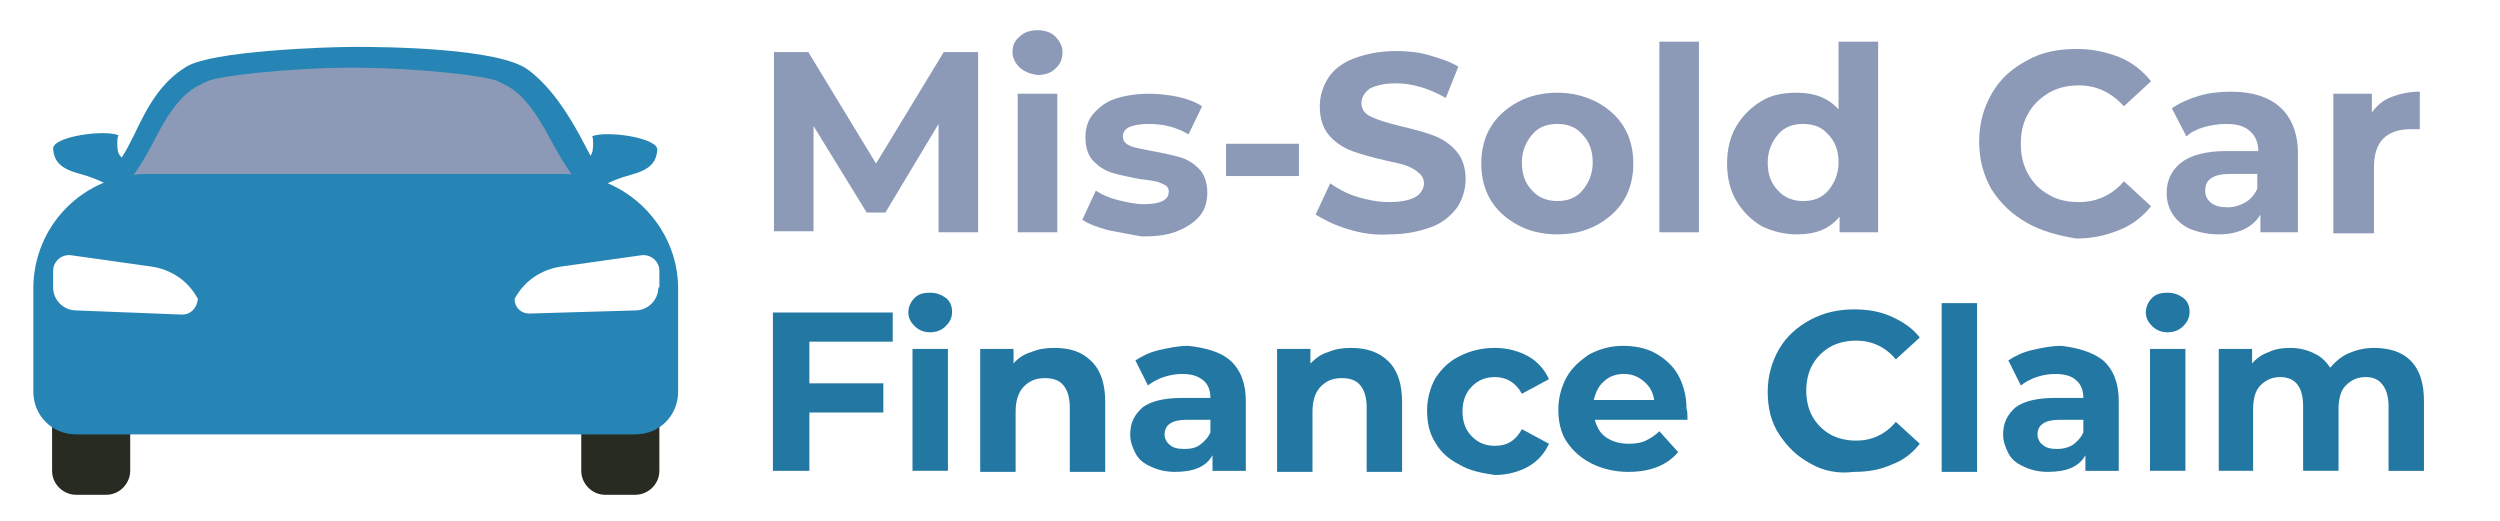 <?xml version="1.0" encoding="utf-8"?>
<!-- Generator: Adobe Illustrator 26.0.2, SVG Export Plug-In . SVG Version: 6.00 Build 0)  -->
<svg version="1.1" id="Шар_1" xmlns="http://www.w3.org/2000/svg" xmlns:xlink="http://www.w3.org/1999/xlink" x="0px" y="0px"
	 viewBox="0 0 240 50" style="enable-background:new 0 0 240 50;" xml:space="preserve">
<style type="text/css">
	.st0{fill:#8C9AB8;}
	.st1{fill:#2277A3;}
	.st2{fill:#2685B5;}
	.st3{fill:#282B22;}
</style>
<g>
	<path class="st0" d="M90.1,22.3l0-10.4L85,20.4h-1.8l-5.1-8.3v10.1h-3.8V5h3.3l6.5,10.7L90.6,5h3.3l0,17.3H90.1z"/>
	<path class="st0" d="M97.9,6.5c-0.4-0.4-0.7-0.9-0.7-1.5c0-0.6,0.2-1.1,0.7-1.5c0.4-0.4,1-0.6,1.7-0.6c0.7,0,1.3,0.2,1.7,0.6
		c0.4,0.4,0.7,0.9,0.7,1.5c0,0.6-0.2,1.2-0.7,1.6c-0.4,0.4-1,0.6-1.7,0.6C98.9,7.1,98.4,6.9,97.9,6.5z M97.7,9h3.8v13.3h-3.8V9z"/>
	<path class="st0" d="M106.4,22.1c-1.1-0.3-1.9-0.6-2.5-1l1.3-2.8c0.6,0.4,1.3,0.7,2.1,0.9c0.8,0.2,1.7,0.4,2.5,0.4
		c1.6,0,2.4-0.4,2.4-1.2c0-0.4-0.2-0.6-0.7-0.8c-0.4-0.2-1.1-0.3-2-0.4c-1.1-0.2-2-0.4-2.7-0.6c-0.7-0.2-1.3-0.6-1.8-1.1
		c-0.5-0.5-0.8-1.3-0.8-2.3c0-0.8,0.2-1.6,0.7-2.2s1.2-1.2,2.1-1.5s2-0.5,3.3-0.5c0.9,0,1.9,0.1,2.8,0.3s1.7,0.5,2.3,0.9l-1.3,2.7
		c-1.2-0.7-2.4-1-3.8-1c-0.8,0-1.4,0.1-1.9,0.3c-0.4,0.2-0.6,0.5-0.6,0.9c0,0.4,0.2,0.7,0.7,0.9c0.4,0.2,1.2,0.3,2.1,0.5
		c1.1,0.2,2,0.4,2.7,0.6c0.7,0.2,1.3,0.6,1.8,1.1c0.5,0.5,0.8,1.3,0.8,2.3c0,0.8-0.2,1.6-0.7,2.2c-0.5,0.6-1.2,1.1-2.2,1.5
		s-2.1,0.5-3.4,0.5C108.5,22.5,107.4,22.3,106.4,22.1z"/>
	<path class="st0" d="M117.7,13.8h7v3.1h-7V13.8z"/>
	<path class="st0" d="M129.4,22c-1.3-0.4-2.3-0.9-3.1-1.4l1.4-3c0.7,0.5,1.6,1,2.6,1.3c1,0.3,2,0.5,3.1,0.5c1.1,0,2-0.2,2.5-0.5
		c0.5-0.3,0.8-0.8,0.8-1.3c0-0.4-0.2-0.8-0.5-1c-0.3-0.3-0.7-0.5-1.2-0.7c-0.5-0.2-1.2-0.3-2-0.5c-1.3-0.3-2.4-0.6-3.2-0.9
		c-0.8-0.3-1.6-0.8-2.2-1.5s-0.9-1.6-0.9-2.8c0-1,0.3-1.9,0.8-2.7c0.5-0.8,1.4-1.5,2.5-1.9s2.4-0.7,4-0.7c1.1,0,2.2,0.1,3.2,0.4
		s2,0.6,2.8,1.1l-1.2,3c-1.6-0.9-3.2-1.4-4.8-1.4c-1.1,0-1.9,0.2-2.5,0.5c-0.5,0.4-0.8,0.8-0.8,1.4c0,0.6,0.3,1,0.9,1.3
		c0.6,0.3,1.6,0.6,2.8,0.9c1.3,0.3,2.4,0.6,3.2,0.9s1.6,0.8,2.2,1.5c0.6,0.7,0.9,1.6,0.9,2.7c0,1-0.3,1.9-0.8,2.7
		c-0.6,0.8-1.4,1.5-2.5,1.9s-2.4,0.7-4,0.7C132,22.6,130.7,22.4,129.4,22z"/>
	<path class="st0" d="M145.7,21.6c-1.1-0.6-2-1.4-2.6-2.4c-0.6-1-0.9-2.2-0.9-3.5c0-1.3,0.3-2.5,0.9-3.5c0.6-1,1.5-1.8,2.6-2.4
		c1.1-0.6,2.4-0.9,3.8-0.9c1.4,0,2.6,0.3,3.8,0.9c1.1,0.6,2,1.4,2.6,2.4c0.6,1,0.9,2.2,0.9,3.5c0,1.3-0.3,2.5-0.9,3.5
		c-0.6,1-1.5,1.8-2.6,2.4c-1.1,0.6-2.4,0.9-3.8,0.9C148.1,22.5,146.8,22.2,145.7,21.6z M151.9,18.3c0.6-0.7,1-1.6,1-2.7
		c0-1.1-0.3-2-1-2.7c-0.6-0.7-1.4-1-2.4-1c-1,0-1.8,0.3-2.4,1c-0.6,0.7-1,1.6-1,2.7c0,1.1,0.3,2,1,2.7c0.6,0.7,1.5,1,2.4,1
		C150.5,19.3,151.3,19,151.9,18.3z"/>
	<path class="st0" d="M159.3,4h3.8v18.3h-3.8V4z"/>
	<path class="st0" d="M180.3,4v18.3h-3.7v-1.5c-1,1.2-2.3,1.7-4.1,1.7c-1.2,0-2.4-0.3-3.4-0.8c-1-0.6-1.8-1.4-2.4-2.4
		c-0.6-1-0.9-2.2-0.9-3.6c0-1.4,0.3-2.6,0.9-3.6c0.6-1,1.4-1.8,2.4-2.4c1-0.6,2.1-0.8,3.4-0.8c1.7,0,3,0.5,4,1.6V4H180.3z
		 M175.5,18.3c0.6-0.7,1-1.6,1-2.7c0-1.1-0.3-2-1-2.7c-0.6-0.7-1.4-1-2.4-1c-1,0-1.8,0.3-2.4,1c-0.6,0.7-1,1.6-1,2.7
		c0,1.1,0.3,2,1,2.7c0.6,0.7,1.5,1,2.4,1C174.1,19.3,174.9,19,175.5,18.3z"/>
	<path class="st0" d="M194.6,21.4c-1.4-0.8-2.5-1.8-3.4-3.2c-0.8-1.4-1.2-2.9-1.2-4.6s0.4-3.2,1.2-4.6c0.8-1.4,1.9-2.4,3.4-3.2
		c1.4-0.8,3-1.1,4.8-1.1c1.5,0,2.8,0.3,4.1,0.8c1.2,0.5,2.2,1.3,3,2.3l-2.6,2.4c-1.2-1.3-2.6-2-4.3-2c-1.1,0-2,0.2-2.9,0.7
		c-0.8,0.5-1.5,1.1-2,2s-0.7,1.8-0.7,2.9s0.2,2,0.7,2.9s1.1,1.5,2,2c0.8,0.5,1.8,0.7,2.9,0.7c1.7,0,3.2-0.7,4.3-2l2.6,2.4
		c-0.8,1-1.8,1.8-3.1,2.3c-1.2,0.5-2.6,0.8-4.1,0.8C197.6,22.6,196,22.2,194.6,21.4z"/>
	<path class="st0" d="M218.9,10.3c1.1,1,1.7,2.5,1.7,4.4v7.6h-3.6v-1.7c-0.7,1.2-2.1,1.9-4,1.9c-1,0-1.9-0.2-2.7-0.5
		c-0.7-0.3-1.3-0.8-1.7-1.4c-0.4-0.6-0.6-1.3-0.6-2.1c0-1.2,0.5-2.2,1.4-2.9c0.9-0.7,2.4-1.1,4.3-1.1h3.1c0-0.8-0.3-1.5-0.8-1.9
		c-0.5-0.5-1.3-0.7-2.3-0.7c-0.7,0-1.4,0.1-2.1,0.3c-0.7,0.2-1.3,0.5-1.7,0.9l-1.4-2.7c0.7-0.5,1.6-0.9,2.6-1.2
		c1-0.3,2.1-0.4,3.1-0.4C216.2,8.8,217.8,9.3,218.9,10.3z M215.6,19.4c0.5-0.3,0.9-0.8,1.1-1.3v-1.4h-2.6c-1.6,0-2.4,0.5-2.4,1.6
		c0,0.5,0.2,0.9,0.6,1.2c0.4,0.3,0.9,0.4,1.6,0.4C214.5,19.9,215.1,19.7,215.6,19.4z"/>
	<path class="st0" d="M229.6,9.3c0.8-0.3,1.7-0.5,2.7-0.5v3.6c-0.4,0-0.7,0-0.9,0c-1.1,0-2,0.3-2.6,0.9s-0.9,1.5-0.9,2.8v6.3H224V9
		h3.7v1.8C228.2,10.1,228.8,9.6,229.6,9.3z"/>
	<path class="st1" d="M77.7,32.8v4h7.1v2.8h-7.1v5.6h-3.5V30h11.5v2.8H77.7z"/>
	<path class="st1" d="M87.8,31.3c-0.4-0.4-0.6-0.8-0.6-1.3s0.2-1,0.6-1.4c0.4-0.4,0.9-0.5,1.5-0.5s1.1,0.2,1.5,0.5
		c0.4,0.3,0.6,0.8,0.6,1.3c0,0.6-0.2,1-0.6,1.4c-0.4,0.4-0.9,0.6-1.5,0.6S88.2,31.7,87.8,31.3z M87.6,33.5H91v11.7h-3.4V33.5z"/>
	<path class="st1" d="M104.8,34.7c0.9,0.9,1.3,2.2,1.3,3.9v6.7h-3.4v-6.2c0-0.9-0.2-1.6-0.6-2.1s-1-0.7-1.8-0.7
		c-0.9,0-1.5,0.3-2,0.8c-0.5,0.5-0.8,1.3-0.8,2.4v5.8h-3.4V33.5h3.2v1.4c0.4-0.5,1-0.9,1.7-1.1c0.7-0.3,1.4-0.4,2.2-0.4
		C102.8,33.4,103.9,33.8,104.8,34.7z"/>
	<path class="st1" d="M118.1,34.6c1,0.9,1.5,2.2,1.5,3.9v6.7h-3.2v-1.5c-0.6,1.1-1.8,1.6-3.6,1.6c-0.9,0-1.7-0.2-2.3-0.5
		c-0.7-0.3-1.2-0.7-1.5-1.3s-0.5-1.1-0.5-1.8c0-1.1,0.4-1.9,1.2-2.6c0.8-0.6,2.1-0.9,3.8-0.9h2.7c0-0.7-0.2-1.3-0.7-1.7
		c-0.5-0.4-1.1-0.6-2-0.6c-0.6,0-1.2,0.1-1.8,0.3c-0.6,0.2-1.1,0.5-1.5,0.8l-1.2-2.4c0.6-0.4,1.4-0.8,2.3-1c0.9-0.2,1.8-0.4,2.8-0.4
		C115.8,33.4,117.2,33.8,118.1,34.6z M115.2,42.7c0.4-0.3,0.8-0.7,1-1.2v-1.2h-2.3c-1.4,0-2.1,0.5-2.1,1.4c0,0.4,0.2,0.8,0.5,1
		c0.3,0.3,0.8,0.4,1.4,0.4C114.3,43.1,114.8,43,115.2,42.7z"/>
	<path class="st1" d="M133.3,34.7c0.9,0.9,1.3,2.2,1.3,3.9v6.7h-3.4v-6.2c0-0.9-0.2-1.6-0.6-2.1s-1-0.7-1.8-0.7
		c-0.9,0-1.5,0.3-2,0.8c-0.5,0.5-0.8,1.3-0.8,2.4v5.8h-3.4V33.5h3.2v1.4c0.5-0.5,1-0.9,1.7-1.1c0.7-0.3,1.4-0.4,2.2-0.4
		C131.2,33.4,132.4,33.8,133.3,34.7z"/>
	<path class="st1" d="M140.1,44.6c-1-0.5-1.8-1.2-2.3-2.1c-0.6-0.9-0.8-2-0.8-3.1s0.3-2.2,0.8-3.1c0.6-0.9,1.3-1.6,2.3-2.1
		c1-0.5,2.1-0.8,3.4-0.8c1.2,0,2.3,0.3,3.2,0.8c0.9,0.5,1.6,1.3,2,2.2l-2.6,1.4c-0.6-1.1-1.5-1.6-2.6-1.6c-0.9,0-1.6,0.3-2.2,0.9
		c-0.6,0.6-0.9,1.4-0.9,2.4c0,1,0.3,1.8,0.9,2.4c0.6,0.6,1.3,0.9,2.2,0.9c1.2,0,2-0.5,2.6-1.6l2.6,1.4c-0.4,0.9-1.1,1.7-2,2.2
		c-0.9,0.5-2,0.8-3.2,0.8C142.2,45.4,141.1,45.2,140.1,44.6z"/>
	<path class="st1" d="M162,40.3h-8.9c0.2,0.7,0.5,1.3,1.1,1.7c0.6,0.4,1.3,0.6,2.2,0.6c0.6,0,1.2-0.1,1.6-0.3s0.9-0.5,1.3-0.9l1.8,2
		c-1.1,1.3-2.7,1.9-4.8,1.9c-1.3,0-2.5-0.3-3.5-0.8c-1-0.5-1.8-1.2-2.4-2.1c-0.6-0.9-0.8-2-0.8-3.1c0-1.1,0.3-2.2,0.8-3.1
		c0.5-0.9,1.3-1.6,2.2-2.2c1-0.5,2-0.8,3.2-0.8c1.1,0,2.2,0.2,3.1,0.7c0.9,0.5,1.7,1.2,2.2,2.1c0.5,0.9,0.8,2,0.8,3.2
		C162,39.5,162,39.8,162,40.3z M154,36.6c-0.5,0.4-0.8,1-1,1.8h5.8c-0.1-0.7-0.4-1.3-1-1.8s-1.2-0.7-1.9-0.7
		C155.2,35.9,154.5,36.1,154,36.6z"/>
	<path class="st1" d="M173.8,44.5c-1.3-0.7-2.2-1.6-3-2.8s-1.1-2.6-1.1-4.1s0.4-2.9,1.1-4.1s1.7-2.1,3-2.8s2.7-1,4.2-1
		c1.3,0,2.5,0.2,3.6,0.7c1.1,0.5,2,1.1,2.7,2l-2.3,2.1c-1-1.2-2.3-1.8-3.8-1.8c-0.9,0-1.8,0.2-2.5,0.6c-0.7,0.4-1.3,1-1.7,1.7
		c-0.4,0.7-0.6,1.6-0.6,2.5s0.2,1.8,0.6,2.5c0.4,0.7,1,1.3,1.7,1.7c0.7,0.4,1.6,0.6,2.5,0.6c1.5,0,2.8-0.6,3.8-1.8l2.3,2.1
		c-0.7,0.9-1.6,1.6-2.7,2c-1.1,0.5-2.3,0.7-3.6,0.7C176.4,45.5,175,45.2,173.8,44.5z"/>
	<path class="st1" d="M186.4,29.1h3.4v16.2h-3.4V29.1z"/>
	<path class="st1" d="M201.9,34.6c1,0.9,1.5,2.2,1.5,3.9v6.7h-3.2v-1.5c-0.6,1.1-1.8,1.6-3.6,1.6c-0.9,0-1.7-0.2-2.3-0.5
		c-0.7-0.3-1.2-0.7-1.5-1.3s-0.5-1.1-0.5-1.8c0-1.1,0.4-1.9,1.2-2.6c0.8-0.6,2.1-0.9,3.8-0.9h2.7c0-0.7-0.2-1.3-0.7-1.7
		c-0.4-0.4-1.1-0.6-2-0.6c-0.6,0-1.2,0.1-1.8,0.3c-0.6,0.2-1.1,0.5-1.5,0.8l-1.2-2.4c0.6-0.4,1.4-0.8,2.3-1c0.9-0.2,1.8-0.4,2.8-0.4
		C199.5,33.4,200.9,33.8,201.9,34.6z M199,42.7c0.4-0.3,0.8-0.7,1-1.2v-1.2h-2.3c-1.4,0-2.1,0.5-2.1,1.4c0,0.4,0.2,0.8,0.5,1
		c0.3,0.3,0.8,0.4,1.4,0.4C198,43.1,198.5,43,199,42.7z"/>
	<path class="st1" d="M206.6,31.3c-0.4-0.4-0.6-0.8-0.6-1.3s0.2-1,0.6-1.4c0.4-0.4,0.9-0.5,1.5-0.5s1.1,0.2,1.5,0.5s0.6,0.8,0.6,1.3
		c0,0.6-0.2,1-0.6,1.4s-0.9,0.6-1.5,0.6S207,31.7,206.6,31.3z M206.4,33.5h3.4v11.7h-3.4V33.5z"/>
	<path class="st1" d="M231.4,34.6c0.9,0.9,1.3,2.2,1.3,3.9v6.7h-3.4v-6.2c0-0.9-0.2-1.6-0.6-2.1s-0.9-0.7-1.6-0.7
		c-0.8,0-1.4,0.3-1.9,0.8c-0.5,0.5-0.7,1.3-0.7,2.3v5.9h-3.4v-6.2c0-1.8-0.7-2.8-2.2-2.8c-0.8,0-1.4,0.3-1.9,0.8
		c-0.5,0.5-0.7,1.3-0.7,2.3v5.9H213V33.5h3.2v1.4c0.4-0.5,1-0.9,1.6-1.1c0.6-0.3,1.3-0.4,2.1-0.4c0.8,0,1.6,0.2,2.2,0.5
		c0.7,0.3,1.2,0.8,1.6,1.4c0.5-0.6,1.1-1.1,1.8-1.4c0.7-0.3,1.5-0.5,2.4-0.5C229.4,33.4,230.6,33.8,231.4,34.6z"/>
</g>
<path d="M9.5,18"/>
<path class="st2" d="M10,17.6c0,0,0.8-0.9,1.7-2.5c0.4-0.6,0.8-1.4,1.2-2.2c1.4-3,2.7-5.1,5-6.5c2.4-1.5,13.3-1.9,16.2-1.9
	s13.8,0.1,16.6,2.2c4.3,3.2,6.4,10,7.6,10.9"/>
<path class="st2" d="M11.3,14.4c0.1,0.9,1.2,1.1,1.2,1.1L11,18.1c0,0-1.4-0.9-3.3-1.4c-1.9-0.5-2.5-1.2-2.6-2.4s5-1.9,6.3-1.3
	C11.3,13,11.2,13.5,11.3,14.4z M56.9,14.4c-0.1,0.9-1.2,1.1-1.2,1.1l1.5,2.7c0,0,1.4-0.9,3.3-1.4c1.9-0.5,2.5-1.2,2.6-2.4
	c0.1-1.2-5-1.9-6.3-1.3C56.9,13,57,13.5,56.9,14.4z"/>
<path class="st3" d="M12.5,40.1v5.1c0,1.2-1,2.3-2.3,2.3H7.3c-1.2,0-2.3-1-2.3-2.3v-5.1c0-1.2,1-2.3,2.3-2.3h2.9
	C11.5,37.9,12.5,38.9,12.5,40.1z M55.8,40.1v5.1c0,1.2,1,2.3,2.3,2.3h2.9c1.2,0,2.3-1,2.3-2.3v-5.1c0-1.2-1-2.3-2.3-2.3H58
	C56.8,37.9,55.8,38.9,55.8,40.1z"/>
<path class="st0" d="M56.5,18.6c0,0-1.3-0.8-3.7-5.3s-3.8-4.9-5-5.5c-1-0.5-7.7-1.3-13.9-1.3c0,0,0,0,0,0l0,0c-6.2,0-13,0.8-14,1.3
	c-1.2,0.6-2.7,1-5,5.5s-3.7,5.3-3.7,5.3S22.4,18,34.1,18C45.8,17.9,56.5,18.6,56.5,18.6z"/>
<path class="st2" d="M54,16.7H14.2c-6.1,0-11,4.9-11,11v9.9c0,2.3,1.8,4.1,4.1,4.1H61c2.3,0,4.1-1.8,4.1-4.1v-9.9
	C65.1,21.7,60.1,16.7,54,16.7z M17.5,30.2L7.3,29.8c-1.2,0-2.2-1-2.2-2.2V26c0-0.9,0.8-1.6,1.7-1.5l7.8,1.1c1.9,0.3,3.5,1.4,4.4,3.1
	C18.9,29.6,18.3,30.2,17.5,30.2z M63.2,27.6c0,1.2-1,2.2-2.2,2.2l-10.2,0.3c-0.8,0-1.4-0.6-1.4-1.4c0.9-1.7,2.5-2.8,4.4-3.1l7.8-1.1
	c0.9-0.1,1.7,0.6,1.7,1.5V27.6z"/>
</svg>
